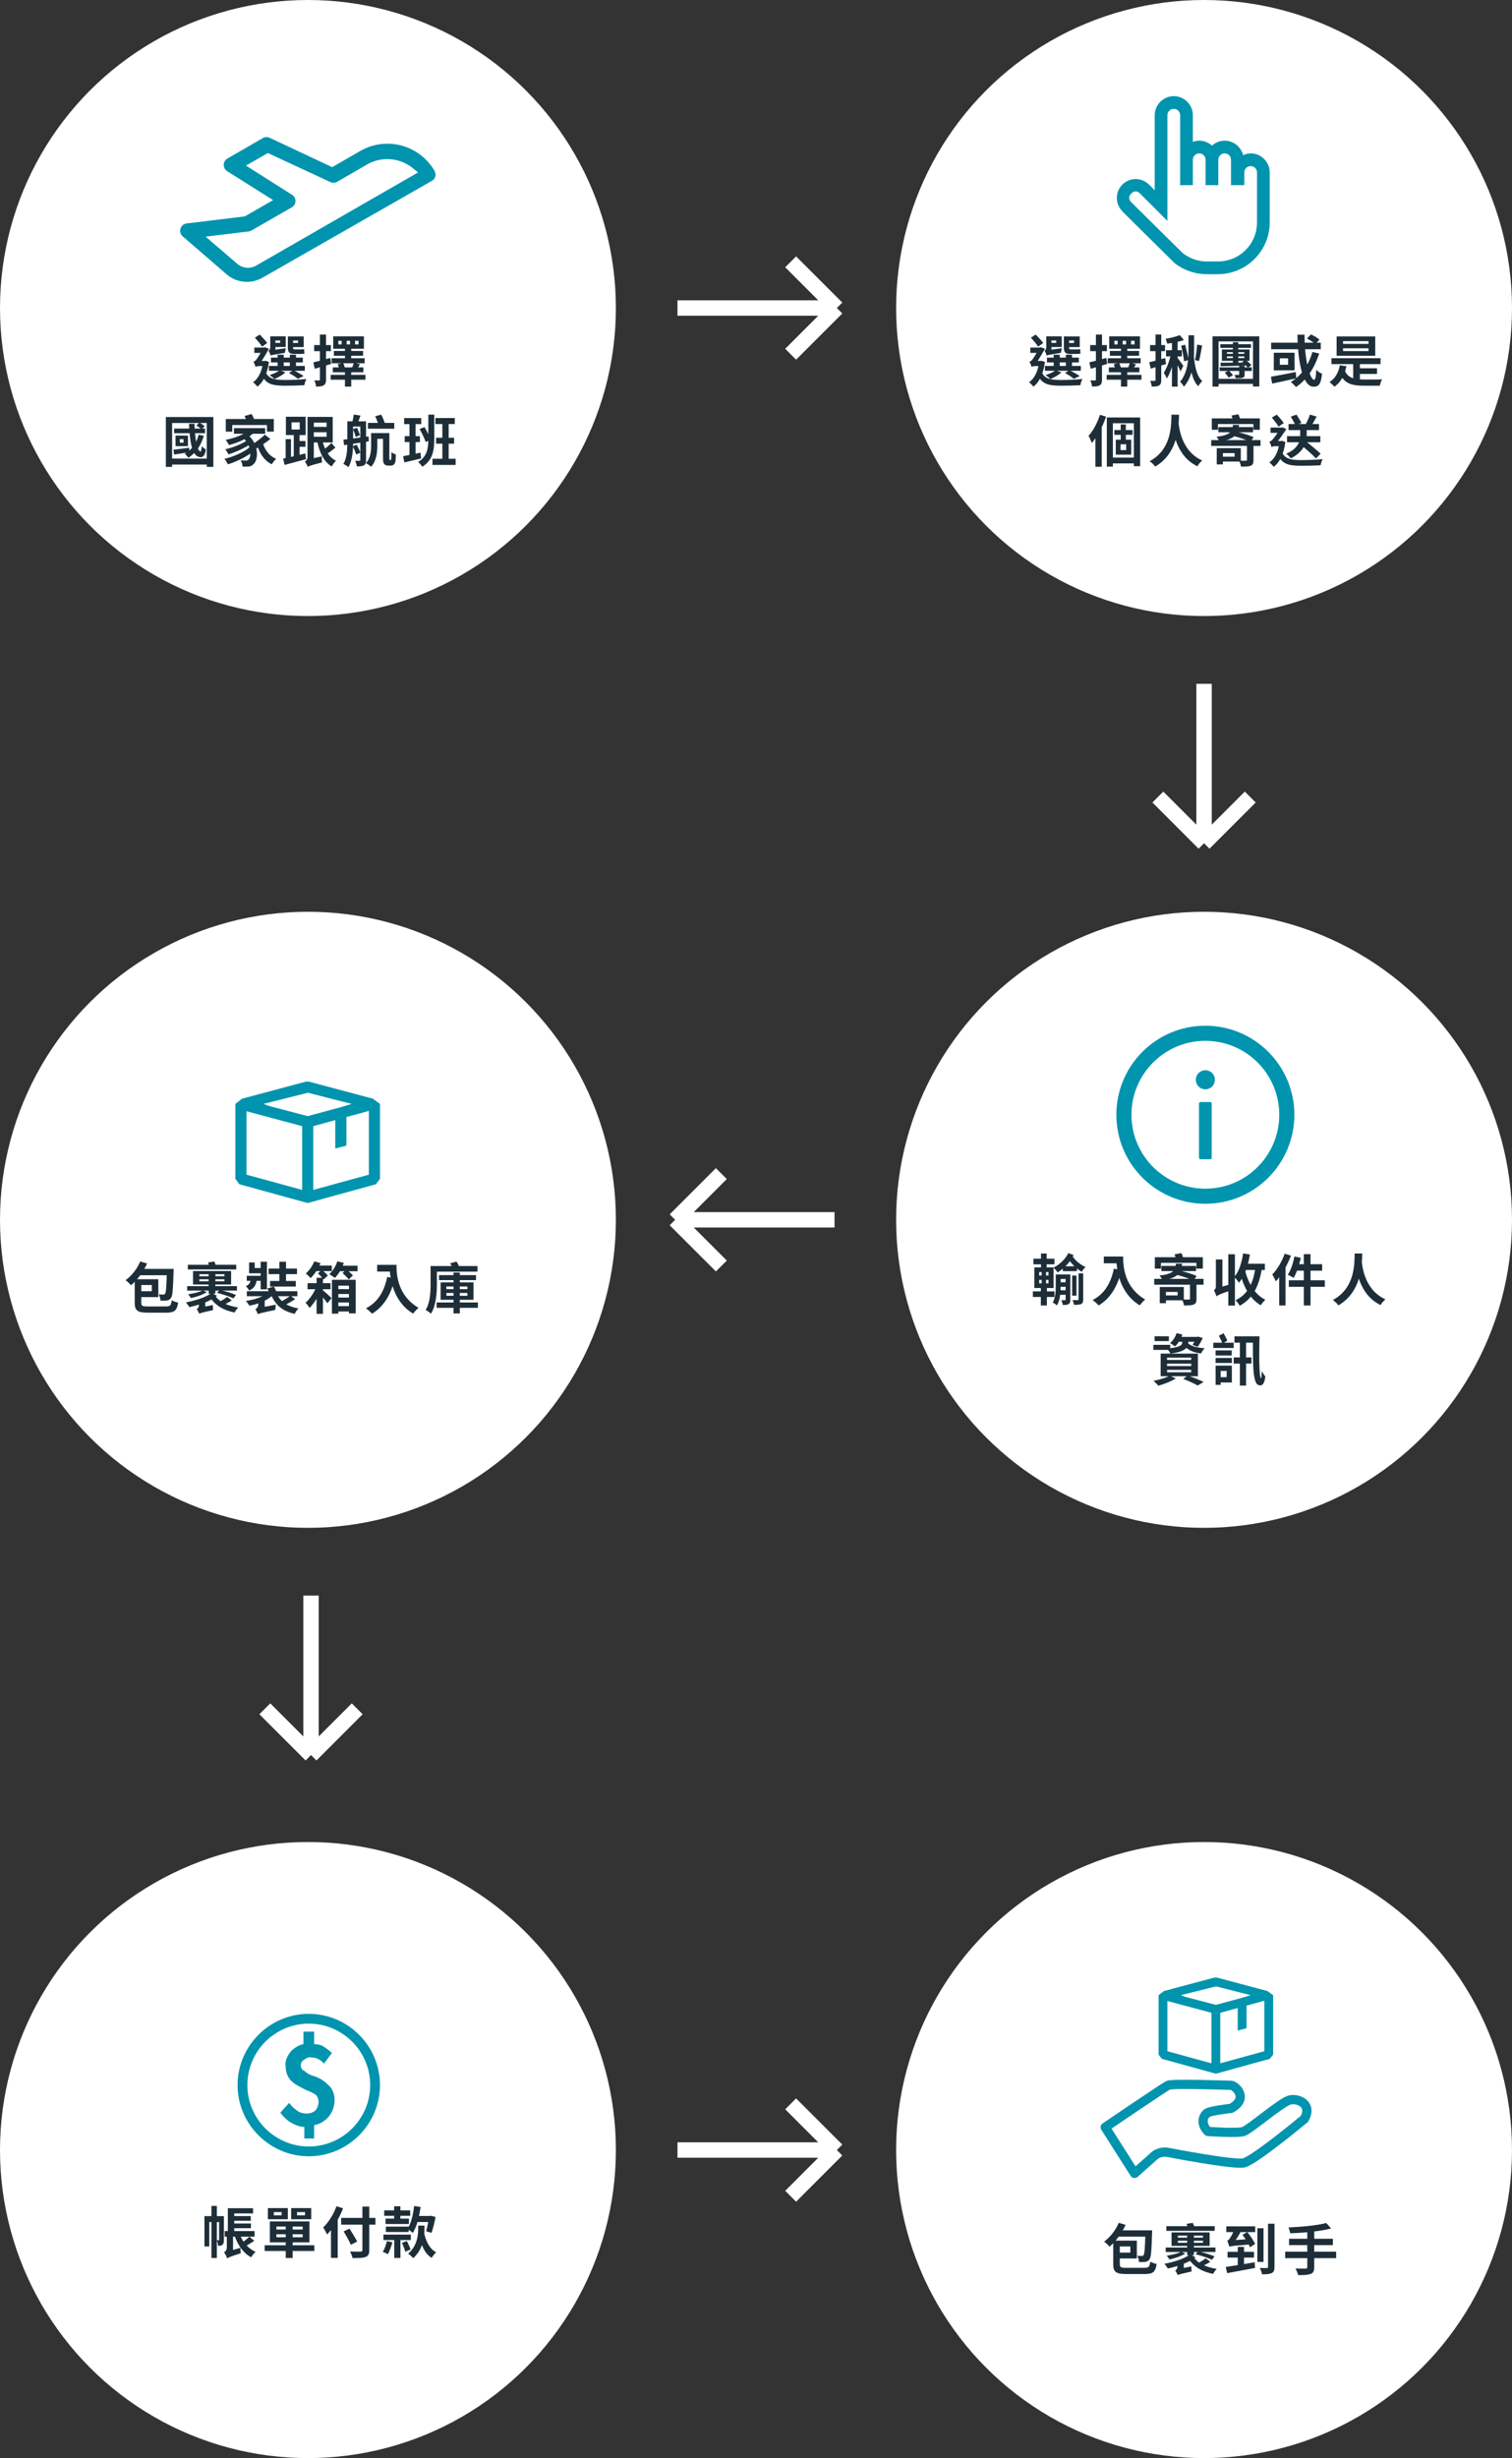 <svg width="491" height="798" viewBox="0 0 491 798" fill="none" xmlns="http://www.w3.org/2000/svg">
<rect x="0" y="0" width="491" height="798" fill="#333333" stroke="none"/>
<path d="M391.002 222L391.002 273.756M391.002 273.756L406 258.754M391.002 273.756L376 258.754" stroke="white" stroke-width="5"/>
<path d="M101.002 518L101.002 569.756M101.002 569.756L116 554.754M101.002 569.756L86 554.754" stroke="white" stroke-width="5"/>
<path d="M220 99.998L271.756 99.998M271.756 99.998L256.754 85M271.756 99.998L256.754 115" stroke="white" stroke-width="5"/>
<circle cx="391" cy="100" r="100" fill="white"/>
<path d="M339.984 116.096V117.662H350.334V116.096H339.984ZM339.318 118.796V120.362H350.982V118.796H339.318ZM342.162 115.16V119.678H344.142V115.16H342.162ZM346.122 115.16V119.678H348.12V115.16H346.122ZM345.834 121.1C346.896 121.64 348.066 122.414 348.696 122.972L350.622 122.09C349.83 121.514 348.426 120.74 347.238 120.164L345.834 121.1ZM342.792 120.218C342.036 120.812 340.758 121.388 339.534 121.766C340.002 122.054 340.758 122.684 341.136 123.044C342.342 122.54 343.782 121.73 344.682 120.884L342.792 120.218ZM340.578 109.202V110.534H342.99V111.326H340.578V112.658H344.79V109.202H340.578ZM346.284 109.22V110.552H348.786V111.344H346.284V112.676H350.622V109.22H346.284ZM345.474 109.22V112.73C345.474 114.296 345.87 114.908 347.508 114.908C347.832 114.908 349.182 114.908 349.542 114.908C350.046 114.908 350.586 114.872 350.892 114.782C350.82 114.386 350.784 113.774 350.748 113.324C350.424 113.414 349.848 113.432 349.488 113.432C349.164 113.432 347.94 113.432 347.616 113.432C347.238 113.432 347.184 113.252 347.184 112.766V109.22H345.474ZM339.876 115.43C340.236 115.25 340.848 115.142 344.52 114.548C344.556 114.188 344.682 113.486 344.826 113.054L340.56 113.648L339.804 114.152L339.876 115.43ZM339.876 115.43C339.876 114.872 341.442 114.026 341.442 114.026V109.202H339.768V112.676C339.768 113.378 339.48 113.684 339.192 113.846C339.444 114.224 339.786 114.998 339.876 115.43ZM334.764 109.616C335.592 110.516 336.636 111.776 337.122 112.532L338.778 111.344C338.238 110.624 337.212 109.49 336.348 108.626L334.764 109.616ZM334.584 112.838V114.566H337.896V112.838H334.584ZM338.202 120.632L336.762 121.208C338.094 124.664 340.326 125.222 344.52 125.222C346.644 125.222 348.948 125.168 350.82 125.06C350.928 124.466 351.216 123.494 351.522 123.044C349.47 123.242 346.5 123.368 344.556 123.368C341.298 123.35 339.174 123.062 338.202 120.632ZM337.446 117.176V117.5C337.05 120.614 335.934 122.882 334.17 124.088C334.584 124.376 335.286 125.096 335.574 125.528C337.464 124.106 338.796 121.424 339.336 117.5L338.31 117.14L337.968 117.176H337.446ZM334.998 119.138C335.142 118.976 335.664 118.85 336.06 118.85H338.04V117.176H335.754L334.998 117.59V119.138ZM334.998 119.138C334.998 118.652 336.42 117.95 336.42 117.95C337.302 116.798 338.634 114.476 339.336 113.234L338.022 112.73L337.5 112.946V113C336.996 113.972 335.628 116.33 335.178 116.816C334.872 117.194 334.602 117.32 334.314 117.41C334.512 117.77 334.89 118.688 334.998 119.138ZM367.296 110.642H368.43V111.812H367.296V110.642ZM364.578 110.642H365.676V111.812H364.578V110.642ZM361.878 110.642H362.94V111.812H361.878V110.642ZM360.204 109.202V113.234H370.176V109.202H360.204ZM360.42 113.936V115.484H369.906V113.936H360.42ZM359.7 116.312V117.932H370.41V116.312H359.7ZM360.078 119.264V120.866H369.996V119.264H360.078ZM359.376 121.694V123.278H370.68V121.694H359.376ZM364.02 112.838V117.014H366.054V112.838H364.02ZM364.02 120.038V125.51H366.054V120.038H364.02ZM361.68 118.202C361.878 118.688 362.076 119.354 362.148 119.786L363.984 119.336C363.894 118.94 363.642 118.31 363.444 117.824L361.68 118.202ZM366.918 117.77C366.756 118.31 366.45 119.084 366.198 119.642L367.8 120.092C368.106 119.606 368.484 118.94 368.898 118.238L366.918 117.77ZM353.742 117.644L354.21 119.714C355.776 119.264 357.72 118.706 359.538 118.148L359.268 116.204C357.252 116.762 355.164 117.32 353.742 117.644ZM354.012 112.028V114.008H359.448V112.028H354.012ZM355.884 108.626V123.206C355.884 123.44 355.794 123.494 355.578 123.494C355.362 123.512 354.732 123.512 354.084 123.476C354.336 124.07 354.588 124.952 354.642 125.492C355.812 125.492 356.586 125.42 357.126 125.078C357.684 124.754 357.864 124.196 357.864 123.206V108.626H355.884ZM378.642 113.684V115.7H383.772V113.684H378.642ZM380.568 110.12V125.51H382.404V110.12H380.568ZM383.106 108.788C381.954 109.292 380.118 109.742 378.48 109.994C378.714 110.426 378.966 111.128 379.038 111.56C380.802 111.344 382.854 110.984 384.456 110.39L383.106 108.788ZM380.28 114.62C379.92 116.78 378.966 119.462 377.922 120.992C378.246 121.496 378.714 122.306 378.894 122.9C380.118 121.1 381.072 117.716 381.54 114.998L380.28 114.62ZM382.332 116.114L381.63 117.086C382.044 117.824 382.998 119.642 383.358 120.596L384.276 118.778C384.006 118.382 382.674 116.51 382.332 116.114ZM388.758 111.866C388.65 113.378 388.344 115.556 388.056 116.888L389.37 117.194C389.712 115.916 390.072 113.864 390.36 112.154L388.758 111.866ZM385.95 108.842V113.63C385.95 116.852 385.68 120.92 383.214 123.962C383.61 124.286 384.204 125.06 384.474 125.528C387.444 122 387.768 117.41 387.768 113.63V108.842H385.95ZM387.624 114.926L386.148 115.052C386.454 119.498 387.066 123.386 389.118 125.384C389.388 124.862 390.018 124.07 390.432 123.71C388.56 122.162 387.93 118.652 387.624 114.926ZM383.556 112.244C383.952 113.882 384.384 116.06 384.528 117.302L385.968 116.852C385.788 115.646 385.302 113.54 384.87 111.92L383.556 112.244ZM373.206 117.608L373.692 119.678C375.15 119.246 376.968 118.706 378.66 118.184L378.372 116.24C376.5 116.762 374.538 117.302 373.206 117.608ZM373.476 112.028V114.008H378.336V112.028H373.476ZM375.24 108.608V123.332C375.24 123.566 375.168 123.638 374.952 123.638C374.754 123.656 374.124 123.656 373.494 123.638C373.746 124.16 373.98 125.006 374.034 125.51C375.15 125.51 375.906 125.438 376.41 125.132C376.932 124.808 377.094 124.286 377.094 123.35V108.608H375.24ZM396.288 111.74V112.928H406.242V111.74H396.288ZM396.054 119.264V120.434H406.494V119.264H396.054ZM397.728 120.956C398.196 121.46 398.718 122.144 398.952 122.594L400.392 121.874C400.14 121.424 399.564 120.758 399.078 120.308L397.728 120.956ZM398.43 115.7H404.064V116.258H398.43V115.7ZM398.43 114.332H404.064V114.854H398.43V114.332ZM396.792 113.45V117.14H405.774V113.45H396.792ZM402.39 118.742V121.496C402.39 121.658 402.318 121.712 402.156 121.712C401.976 121.73 401.364 121.73 400.86 121.712C401.022 122.018 401.22 122.414 401.292 122.81C402.3 122.81 403.02 122.81 403.506 122.648C404.028 122.486 404.172 122.27 404.172 121.568V118.742H402.39ZM396.342 117.734L396.414 118.886C398.736 118.85 401.958 118.76 405.072 118.652L405.126 117.698C401.886 117.734 398.556 117.752 396.342 117.734ZM403.38 117.554C404.028 118.058 404.838 118.85 405.234 119.39L406.368 118.544C405.972 118.058 405.162 117.32 404.46 116.834L403.38 117.554ZM400.356 111.092V118.184L402.12 118.112V111.092H400.356ZM393.75 109.202V125.51H395.712V110.84H406.89V125.474H408.942V109.202H393.75ZM394.704 122.99V124.628H407.718V122.99H394.704ZM421.332 108.662C421.386 116.582 422.844 125.546 426.552 125.546C428.226 125.546 428.964 124.736 429.306 121.334C428.694 121.1 427.92 120.578 427.434 120.056C427.344 122.324 427.146 123.278 426.75 123.278C425.22 123.278 423.528 115.772 423.636 108.662H421.332ZM424.428 109.886C425.382 110.39 426.57 111.164 427.128 111.722L428.478 110.264C427.884 109.706 426.66 108.986 425.706 108.572L424.428 109.886ZM426.192 114.26C424.932 118.562 422.556 122.018 419.172 123.998C419.658 124.376 420.522 125.222 420.864 125.654C424.302 123.332 426.876 119.534 428.37 114.764L426.192 114.26ZM412.782 111.254V113.378H428.892V111.254H412.782ZM412.71 122.306L413.106 124.538C415.302 124.07 418.254 123.44 420.954 122.828L420.774 120.758C417.876 121.37 414.744 121.964 412.71 122.306ZM415.608 116.33H418.29V118.418H415.608V116.33ZM413.646 114.512V120.218H420.396V114.512H413.646ZM432.372 116.294V118.202H448.32V116.294H432.372ZM440.436 119.552V121.406H447.168V119.552H440.436ZM439.428 117.266V123.926H441.606V117.266H439.428ZM436.638 120.146L434.856 120.722C436.332 124.484 438.798 125.222 442.938 125.222H448.086C448.194 124.592 448.518 123.638 448.824 123.17C447.528 123.206 444.054 123.224 443.064 123.206C439.914 123.188 437.628 122.774 436.638 120.146ZM435.072 118.58C434.658 120.992 433.56 122.9 431.724 124.034C432.192 124.358 433.02 125.15 433.344 125.546C435.342 124.124 436.638 121.856 437.232 118.886L435.072 118.58ZM436.134 113.072H444.396V113.972H436.134V113.072ZM436.134 110.75H444.396V111.65H436.134V110.75ZM434.046 109.22V115.502H446.592V109.22H434.046ZM359.43 135.526V151.492H361.392V137.398H368.196V151.348H370.248V135.526H359.43ZM361.86 139.612V141.178H367.782V139.612H361.86ZM360.438 148.558V150.448H369.186V148.558H360.438ZM363.93 137.776V143.554H365.604V137.776H363.93ZM363.876 144.238H365.712V146.11H363.876V144.238ZM362.328 142.744V147.604H367.35V142.744H362.328ZM357.198 134.662C356.388 137.236 355.002 139.828 353.49 141.484C353.832 142.042 354.372 143.302 354.534 143.824C356.406 141.7 358.134 138.37 359.178 135.256L357.198 134.662ZM355.722 139.594V151.528H357.774V137.578L357.756 137.56L355.722 139.594ZM380.406 134.626C380.316 137.704 380.658 145.786 373.332 149.728C374.034 150.214 374.736 150.898 375.132 151.474C382.656 147.046 382.764 138.352 382.872 134.626H380.406ZM382.674 136.822L380.586 137.056C380.856 138.856 381.45 147.856 388.83 151.366C389.154 150.754 389.766 150.016 390.414 149.512C383.394 146.38 382.818 138.28 382.674 136.822ZM393.516 135.832V139.54H395.514V137.668H407.016V139.54H409.104V135.832H393.516ZM395.64 138.658V140.332H406.908V138.658H395.64ZM400.374 137.938C400.122 140.206 399.438 141.268 395.046 141.79C395.388 142.168 395.82 142.87 395.964 143.338C401.022 142.6 402.048 140.998 402.39 137.938H400.374ZM400.086 141.43C402.084 141.88 404.712 142.762 406.008 143.464L407.106 141.952C405.702 141.268 403.056 140.476 401.13 140.098L400.086 141.43ZM393.318 142.87V144.76H409.338V142.87H393.318ZM404.928 144.184V149.278C404.928 149.512 404.838 149.566 404.55 149.584C404.262 149.584 403.236 149.584 402.372 149.548C402.624 150.106 402.912 150.916 403.002 151.492C404.37 151.492 405.396 151.492 406.116 151.204C406.854 150.898 407.052 150.376 407.052 149.332V144.184H404.928ZM395.118 145.498V150.754H397.116V145.498H395.118ZM396.504 145.498V147.1H400.914V148.252H396.504V149.836H402.93V145.498H396.504ZM399.924 134.896C400.158 135.49 400.392 136.282 400.446 136.804L402.75 136.336C402.66 135.832 402.426 135.04 402.138 134.5L399.924 134.896ZM417.948 141.592V143.572H428.766V141.592H417.948ZM418.434 137.668V139.63H428.316V137.668H418.434ZM422.214 138.712V141.106C422.214 142.852 421.926 145.48 417.678 147.298C418.182 147.676 418.866 148.36 419.154 148.81C423.6 146.596 424.338 143.41 424.338 141.124V138.712H422.214ZM425.382 134.59C425.022 135.688 424.338 137.2 423.762 138.172L425.49 138.766C426.102 137.884 426.876 136.516 427.56 135.238L425.382 134.59ZM419.172 135.274C419.694 136.156 420.378 137.362 420.702 138.082L422.628 137.272C422.268 136.57 421.53 135.418 421.008 134.59L419.172 135.274ZM422.16 144.13C423.852 145.57 426.228 147.604 427.344 148.828L428.856 147.298C427.65 146.128 425.202 144.184 423.564 142.834L422.16 144.13ZM413.016 135.562C413.772 136.462 414.744 137.722 415.194 138.496L416.886 137.344C416.4 136.606 415.446 135.472 414.636 134.608L413.016 135.562ZM412.584 138.802V140.53H416.382V138.802H412.584ZM416.238 146.632L414.798 147.208C416.13 150.664 418.362 151.204 422.538 151.204C424.644 151.204 426.948 151.168 428.838 151.042C428.946 150.466 429.216 149.494 429.522 149.062C427.47 149.26 424.5 149.368 422.574 149.368C419.316 149.35 417.192 149.062 416.238 146.632ZM415.518 143.176V143.5C415.122 146.65 413.988 148.918 412.206 150.124C412.62 150.412 413.322 151.15 413.61 151.564C415.518 150.142 416.886 147.442 417.408 143.5L416.508 143.14L416.166 143.176H415.518ZM412.926 145.138C413.07 144.976 413.592 144.85 414.024 144.85H416.346V143.176H413.7L412.926 143.59V145.138ZM412.926 145.138C412.926 144.652 414.366 143.95 414.366 143.95C415.374 142.78 416.922 140.548 417.75 139.306L416.436 138.712L415.896 138.946V139C415.284 139.99 413.682 142.294 413.16 142.798C412.818 143.176 412.53 143.302 412.224 143.374C412.422 143.77 412.8 144.688 412.926 145.138Z" fill="#1E2E38"/>
<path d="M381.171 31.214C377.775 31.214 374.977 34.011 374.977 37.407V61.794L373.623 60.374L373.107 59.922C371.959 58.778 370.404 58.137 368.784 58.137C367.164 58.137 365.61 58.778 364.461 59.922C363.318 61.07 362.676 62.624 362.676 64.244C362.676 65.865 363.318 67.419 364.461 68.567V68.631L381.365 85.341L381.493 85.405L381.557 85.535C384.527 87.787 388.151 89.009 391.879 89.017H395.429C397.65 89.022 399.85 88.588 401.903 87.74C403.956 86.892 405.821 85.647 407.392 84.077C408.962 82.506 410.207 80.641 411.054 78.588C411.902 76.535 412.336 74.335 412.331 72.114V55.987C412.331 52.591 409.531 49.794 406.138 49.794C405.258 49.794 404.445 50.035 403.685 50.374C403.008 47.69 400.566 45.665 397.686 45.665C396.104 45.665 394.653 46.284 393.557 47.277C392.428 46.246 390.957 45.671 389.428 45.665C388.723 45.673 388.024 45.805 387.364 46.053V37.407C387.364 34.011 384.567 31.214 381.171 31.214ZM381.171 35.343C382.316 35.343 383.235 36.261 383.235 37.407V60.116H387.364V51.858C387.364 50.712 388.282 49.794 389.428 49.794C390.574 49.794 391.493 50.712 391.493 51.858V60.116H395.621V51.858C395.621 50.712 396.54 49.794 397.686 49.794C398.832 49.794 399.75 50.712 399.75 51.858V60.116H404.073V55.987C404.073 54.841 404.992 53.922 406.138 53.922C407.281 53.922 408.202 54.841 408.202 55.987V72.116C408.202 79.267 402.581 84.888 395.427 84.888H391.881C388.856 84.888 386.243 83.809 384.073 82.178L367.364 65.663C366.445 64.744 366.445 63.743 367.364 62.824C368.285 61.905 369.284 61.905 370.202 62.824L379.106 71.728V37.407C379.106 36.261 380.025 35.343 381.171 35.343Z" fill="#0094AE"/>
<circle cx="100" cy="100" r="100" fill="white"/>
<path d="M87.984 116.096V117.662H98.334V116.096H87.984ZM87.318 118.796V120.362H98.982V118.796H87.318ZM90.162 115.16V119.678H92.142V115.16H90.162ZM94.122 115.16V119.678H96.12V115.16H94.122ZM93.834 121.1C94.896 121.64 96.066 122.414 96.696 122.972L98.622 122.09C97.83 121.514 96.426 120.74 95.238 120.164L93.834 121.1ZM90.792 120.218C90.036 120.812 88.758 121.388 87.534 121.766C88.002 122.054 88.758 122.684 89.136 123.044C90.342 122.54 91.782 121.73 92.682 120.884L90.792 120.218ZM88.578 109.202V110.534H90.99V111.326H88.578V112.658H92.79V109.202H88.578ZM94.284 109.22V110.552H96.786V111.344H94.284V112.676H98.622V109.22H94.284ZM93.474 109.22V112.73C93.474 114.296 93.87 114.908 95.508 114.908C95.832 114.908 97.182 114.908 97.542 114.908C98.046 114.908 98.586 114.872 98.892 114.782C98.82 114.386 98.784 113.774 98.748 113.324C98.424 113.414 97.848 113.432 97.488 113.432C97.164 113.432 95.94 113.432 95.616 113.432C95.238 113.432 95.184 113.252 95.184 112.766V109.22H93.474ZM87.876 115.43C88.236 115.25 88.848 115.142 92.52 114.548C92.556 114.188 92.682 113.486 92.826 113.054L88.56 113.648L87.804 114.152L87.876 115.43ZM87.876 115.43C87.876 114.872 89.442 114.026 89.442 114.026V109.202H87.768V112.676C87.768 113.378 87.48 113.684 87.192 113.846C87.444 114.224 87.786 114.998 87.876 115.43ZM82.764 109.616C83.592 110.516 84.636 111.776 85.122 112.532L86.778 111.344C86.238 110.624 85.212 109.49 84.348 108.626L82.764 109.616ZM82.584 112.838V114.566H85.896V112.838H82.584ZM86.202 120.632L84.762 121.208C86.094 124.664 88.326 125.222 92.52 125.222C94.644 125.222 96.948 125.168 98.82 125.06C98.928 124.466 99.216 123.494 99.522 123.044C97.47 123.242 94.5 123.368 92.556 123.368C89.298 123.35 87.174 123.062 86.202 120.632ZM85.446 117.176V117.5C85.05 120.614 83.934 122.882 82.17 124.088C82.584 124.376 83.286 125.096 83.574 125.528C85.464 124.106 86.796 121.424 87.336 117.5L86.31 117.14L85.968 117.176H85.446ZM82.998 119.138C83.142 118.976 83.664 118.85 84.06 118.85H86.04V117.176H83.754L82.998 117.59V119.138ZM82.998 119.138C82.998 118.652 84.42 117.95 84.42 117.95C85.302 116.798 86.634 114.476 87.336 113.234L86.022 112.73L85.5 112.946V113C84.996 113.972 83.628 116.33 83.178 116.816C82.872 117.194 82.602 117.32 82.314 117.41C82.512 117.77 82.89 118.688 82.998 119.138ZM115.296 110.642H116.43V111.812H115.296V110.642ZM112.578 110.642H113.676V111.812H112.578V110.642ZM109.878 110.642H110.94V111.812H109.878V110.642ZM108.204 109.202V113.234H118.176V109.202H108.204ZM108.42 113.936V115.484H117.906V113.936H108.42ZM107.7 116.312V117.932H118.41V116.312H107.7ZM108.078 119.264V120.866H117.996V119.264H108.078ZM107.376 121.694V123.278H118.68V121.694H107.376ZM112.02 112.838V117.014H114.054V112.838H112.02ZM112.02 120.038V125.51H114.054V120.038H112.02ZM109.68 118.202C109.878 118.688 110.076 119.354 110.148 119.786L111.984 119.336C111.894 118.94 111.642 118.31 111.444 117.824L109.68 118.202ZM114.918 117.77C114.756 118.31 114.45 119.084 114.198 119.642L115.8 120.092C116.106 119.606 116.484 118.94 116.898 118.238L114.918 117.77ZM101.742 117.644L102.21 119.714C103.776 119.264 105.72 118.706 107.538 118.148L107.268 116.204C105.252 116.762 103.164 117.32 101.742 117.644ZM102.012 112.028V114.008H107.448V112.028H102.012ZM103.884 108.626V123.206C103.884 123.44 103.794 123.494 103.578 123.494C103.362 123.512 102.732 123.512 102.084 123.476C102.336 124.07 102.588 124.952 102.642 125.492C103.812 125.492 104.586 125.42 105.126 125.078C105.684 124.754 105.864 124.196 105.864 123.206V108.626H103.884ZM56.538 139.126V140.638H66.582V139.126H56.538ZM63.774 138.154C64.368 138.496 65.088 139 65.448 139.396L66.438 138.37C66.078 137.974 65.34 137.506 64.728 137.218L63.774 138.154ZM64.512 141.142C63.81 143.896 62.262 146.038 60.012 147.316C60.372 147.604 60.966 148.288 61.182 148.612C63.54 147.1 65.286 144.652 66.186 141.466L64.512 141.142ZM56.34 146.002L56.538 147.568C57.978 147.352 59.742 147.082 61.488 146.812L61.434 145.372C59.544 145.624 57.654 145.858 56.34 146.002ZM58.392 142.564H59.598V143.716H58.392V142.564ZM57.006 141.412V144.85H61.038V141.412H57.006ZM61.362 137.578C61.632 142.762 62.172 147.55 64.422 148.27C65.61 148.81 66.582 148.126 66.852 145.894C66.492 145.714 65.844 145.21 65.52 144.868C65.43 145.93 65.286 146.632 65.088 146.578C63.9 146.29 63.288 142.06 63.162 137.578H61.362ZM53.856 135.382V151.564H55.89V137.326H67.14V151.564H69.282V135.382H53.856ZM55.134 148.882V150.808H68.31V148.882H55.134ZM73.32 136.03V140.134H75.426V137.992H86.694V140.134H88.908V136.03H73.32ZM75.966 138.982V140.818H86.118V138.982H75.966ZM78.864 142.114C81.744 144.508 81.618 148.288 80.772 149.098C80.52 149.458 80.232 149.53 79.8 149.53C79.386 149.53 78.81 149.512 78.162 149.44C78.54 150.034 78.72 150.88 78.756 151.474C79.278 151.492 79.818 151.51 80.214 151.492C81.15 151.492 81.726 151.294 82.356 150.664C83.976 149.296 84.084 144.112 80.52 141.214L78.864 142.114ZM80.79 139.612C79.224 141.124 76.146 142.222 73.284 142.798C73.626 143.212 74.184 144.076 74.382 144.49C77.388 143.68 80.664 142.294 82.572 140.35L80.79 139.612ZM80.052 143.068C78.54 144.166 75.444 145.354 73.14 145.858C73.518 146.308 73.968 147.028 74.202 147.514C76.542 146.776 79.674 145.372 81.42 144.094L80.052 143.068ZM81.114 145.138C79.368 146.704 75.804 148.306 72.888 148.954C73.302 149.44 73.752 150.214 74.004 150.754C76.938 149.836 80.592 148.036 82.608 146.254L81.114 145.138ZM85.434 144.112L83.526 144.544C84.39 147.37 85.884 149.584 88.278 150.736C88.566 150.178 89.214 149.368 89.682 148.972C87.576 148.108 86.136 146.272 85.434 144.112ZM86.01 141.106C84.768 142.33 82.716 143.842 81.168 144.742L82.572 145.984C84.138 145.156 86.172 143.788 87.792 142.528L86.01 141.106ZM79.422 135.058C79.782 135.76 80.124 136.714 80.25 137.326L82.662 136.588C82.518 135.976 82.086 135.076 81.708 134.41L79.422 135.058ZM94.674 137.11H97.32V139.45H94.674V137.11ZM92.838 135.292V141.25H99.264V135.292H92.838ZM95.394 140.548V148.594H97.284V140.548H95.394ZM92.766 142.564V149.116H94.494V142.564H92.766ZM91.938 148.9L92.424 150.934C94.386 150.412 96.96 149.728 99.372 149.062L99.138 147.208C96.528 147.874 93.756 148.522 91.938 148.9ZM96.132 143.176V145.048H99.192V143.176H96.132ZM101.082 135.346V137.2H106.068V141.79H101.082V143.644H108.048V135.346H101.082ZM101.046 138.586V140.332H106.86V138.586H101.046ZM104.574 142.528L102.918 142.852C103.692 146.74 105.042 149.854 107.724 151.438C108.03 150.844 108.66 149.998 109.11 149.584C106.626 148.36 105.24 145.714 104.574 142.528ZM107.616 143.806C106.914 144.58 105.69 145.606 104.844 146.164L105.924 147.496C106.806 146.974 107.976 146.11 108.93 145.336L107.616 143.806ZM99.93 151.564C100.362 151.276 101.046 151.024 104.574 150.124C104.502 149.656 104.466 148.774 104.484 148.162L100.614 149.008L99.75 149.692L99.93 151.564ZM99.93 151.564C99.93 150.808 101.91 149.656 101.91 149.656V135.346H99.858V148.324C99.858 149.134 99.39 149.638 99.012 149.872C99.318 150.25 99.786 151.078 99.93 151.564ZM119.484 137.29V139.18H128.034V137.29H119.484ZM121.59 140.602V142.474H125.55V140.602H121.59ZM120.51 140.602V144.652C120.51 146.47 120.366 148.738 118.8 150.34C119.268 150.556 120.132 151.186 120.492 151.528C122.238 149.746 122.526 146.866 122.526 144.706V140.602H120.51ZM124.38 140.602V148.612C124.38 149.944 124.506 150.358 124.794 150.682C125.1 151.006 125.55 151.15 125.982 151.15C126.216 151.15 126.558 151.15 126.828 151.15C127.188 151.15 127.584 151.078 127.818 150.862C128.088 150.682 128.268 150.358 128.376 149.944C128.466 149.512 128.538 148.432 128.556 147.55C128.088 147.406 127.476 147.1 127.116 146.776C127.116 147.676 127.098 148.396 127.08 148.72C127.062 149.044 127.026 149.188 126.972 149.242C126.936 149.314 126.864 149.332 126.792 149.332C126.738 149.332 126.666 149.332 126.612 149.332C126.54 149.332 126.486 149.314 126.45 149.242C126.432 149.17 126.432 148.954 126.432 148.558V140.602H124.38ZM121.842 135.13C122.346 136.156 122.85 137.524 123.012 138.37L125.064 137.794C124.884 136.912 124.326 135.598 123.786 134.608L121.842 135.13ZM113.634 136.786V138.46H117.432V136.786H113.634ZM117 136.786V149.314C117 149.53 116.928 149.602 116.73 149.602C116.514 149.602 115.92 149.62 115.326 149.584C115.578 150.07 115.83 150.898 115.884 151.42C116.946 151.42 117.648 151.366 118.188 151.06C118.728 150.736 118.872 150.214 118.872 149.35V136.786H117ZM112.788 136.786V143.554C112.788 145.804 112.698 148.666 111.492 150.61C111.942 150.808 112.788 151.348 113.13 151.672C114.462 149.53 114.66 146.074 114.66 143.554V136.786H112.788ZM114.624 139.36C114.966 140.134 115.362 141.178 115.524 141.862L116.874 141.286C116.694 140.638 116.298 139.63 115.92 138.856L114.624 139.36ZM114.894 134.572C114.786 135.4 114.552 136.534 114.336 137.326L116.028 137.704C116.316 137.002 116.694 135.958 117.054 134.914L114.894 134.572ZM114.57 144.904C114.984 145.732 115.47 146.848 115.668 147.568L117.018 146.956C116.784 146.272 116.28 145.192 115.848 144.364L114.57 144.904ZM111.51 142.744L111.744 144.526C113.958 144.184 116.964 143.716 119.79 143.266L119.664 141.664C116.676 142.078 113.562 142.528 111.51 142.744ZM141.396 135.706V137.668H147.678V135.706H141.396ZM140.442 148.936V150.934H147.966V148.936H140.442ZM141.612 142.114V144.04H147.462V142.114H141.612ZM143.646 136.498V149.944H145.698V136.498H143.646ZM139.092 134.608V142.438C139.092 145.498 138.732 148.216 135.78 149.98C136.212 150.322 136.86 151.06 137.112 151.528C140.568 149.422 141.018 146.146 141.018 142.438V134.608H139.092ZM131.244 135.724V137.686H136.788V135.724H131.244ZM131.424 141.592V143.518H136.356V141.592H131.424ZM130.92 148.108L131.298 150.124C132.882 149.746 134.88 149.296 136.752 148.828L136.554 146.938C134.502 147.388 132.378 147.856 130.92 148.108ZM132.972 136.516V148.486L134.952 148.162V136.516H132.972ZM136.266 139.27C137.004 140.602 137.868 142.366 138.246 143.5L139.902 142.744C139.488 141.646 138.624 139.972 137.85 138.658L136.266 139.27Z" fill="#1E2E38"/>
<path d="M141.77 55.124C142.169 55.856 142.282 56.71 142.089 57.521C141.97 57.925 141.771 58.3 141.505 58.625C141.235 58.955 140.901 59.225 140.523 59.422L140.509 59.429L140.496 59.436L85.565 90.831C85.564 90.831 85.564 90.832 85.564 90.832C83.523 91.987 81.165 92.456 78.838 92.167C76.511 91.879 74.338 90.849 72.641 89.229L72.628 89.216L72.614 89.204L58.841 77.299L58.84 77.299C58.38 76.902 58.044 76.38 57.875 75.796C57.705 75.212 57.709 74.591 57.885 74.009C58.061 73.427 58.403 72.909 58.868 72.517C59.333 72.126 59.901 71.878 60.504 71.803C60.505 71.803 60.505 71.803 60.505 71.803L79.1 69.547L79.251 69.528L79.383 69.452L86.153 65.562L87.233 64.941L86.179 64.277L73.345 56.188C73.344 56.187 73.344 56.187 73.343 56.186C72.888 55.894 72.516 55.49 72.263 55.012C72.01 54.533 71.885 53.997 71.9 53.456L71.9 53.454C71.915 52.917 72.066 52.392 72.341 51.93C72.616 51.468 73.005 51.085 73.471 50.816L85.127 44.095C85.569 43.868 86.059 43.75 86.557 43.75C87.06 43.75 87.555 43.871 88.002 44.102L88.014 44.109L88.028 44.115L107.48 53.258L107.834 53.424L108.174 53.228L116.538 48.404L116.541 48.403C118.638 47.183 120.956 46.389 123.361 46.067C125.766 45.745 128.211 45.901 130.555 46.527C132.9 47.152 135.098 48.234 137.023 49.711C138.946 51.185 140.559 53.025 141.77 55.124ZM82.756 85.605L82.762 85.601L82.768 85.598L133.5 56.419L134.445 55.875L133.599 55.187C131.668 53.616 129.309 52.661 126.828 52.447C124.347 52.233 121.86 52.769 119.687 53.986L119.687 53.986L119.679 53.991L109.735 59.74C109.292 59.967 108.802 60.085 108.305 60.085C107.802 60.085 107.307 59.964 106.86 59.733L106.846 59.725L106.831 59.718L87.378 50.692L87.027 50.529L86.69 50.722L82.41 53.173L81.331 53.791L82.382 54.457L95.221 62.588L95.224 62.591C95.681 62.877 96.057 63.275 96.316 63.748C96.574 64.221 96.707 64.751 96.7 65.29C96.692 65.832 96.542 66.363 96.267 66.83C95.992 67.298 95.6 67.686 95.131 67.958C95.13 67.958 95.13 67.958 95.13 67.958L82.059 75.466L82.059 75.466L82.053 75.47C81.687 75.685 81.282 75.823 80.862 75.878C80.861 75.878 80.86 75.878 80.859 75.878L70.244 77.161L68.552 77.366L69.845 78.475L77.212 84.795C77.917 85.511 78.836 85.979 79.83 86.128C80.836 86.279 81.864 86.095 82.756 85.605Z" fill="#0094AE" stroke="white" stroke-width="1.5"/>
<path d="M271 396.002L219.244 396.002M219.244 396.002L234.246 411M219.244 396.002L234.246 381" stroke="white" stroke-width="5"/>
<circle cx="391" cy="396" r="100" fill="white"/>
<path d="M345.124 411.096V412.68H349.714V411.096H345.124ZM343.666 416.28V417.756H346.474V416.28H343.666ZM343.648 418.872V420.348H346.474V418.872H343.648ZM348.166 414.102V420.636H349.57V414.102H348.166ZM346.042 413.742V421.896C346.042 422.058 345.988 422.112 345.826 422.112C345.664 422.112 345.16 422.13 344.638 422.094C344.854 422.526 345.088 423.21 345.142 423.66C345.97 423.66 346.564 423.624 347.014 423.372C347.464 423.084 347.572 422.616 347.572 421.914V413.742H346.042ZM350.236 413.4V421.806C350.236 422.004 350.182 422.058 349.966 422.076C349.732 422.094 349.048 422.094 348.292 422.076C348.49 422.508 348.706 423.174 348.76 423.606C349.84 423.606 350.596 423.588 351.1 423.336C351.622 423.066 351.748 422.616 351.748 421.824V413.4H350.236ZM346.924 406.812C345.934 408.828 344.044 410.556 342.082 411.546C342.586 411.96 343.144 412.59 343.432 413.094C345.556 411.798 347.482 409.836 348.634 407.442L346.924 406.812ZM348.112 407.604L346.564 408.162C347.878 410.304 349.354 411.708 351.28 412.896C351.532 412.374 352.054 411.762 352.504 411.366C350.758 410.484 349.282 409.368 348.112 407.604ZM343.72 413.742V415.218H346.528V413.742H343.72ZM342.838 413.742V417.594C342.838 419.214 342.766 421.32 341.866 422.85C342.244 423.03 342.946 423.516 343.234 423.786C344.26 422.094 344.422 419.502 344.422 417.612V413.742H342.838ZM335.584 408.63V410.448H342.424V408.63H335.584ZM335.404 419.232V421.05H342.424V419.232H335.404ZM338.05 406.938V412.212H339.886V406.938H338.05ZM338.266 412.194V417.198H337.996V423.804H339.958V417.198H339.688V412.194H338.266ZM337.456 415.506H340.48V416.64H337.456V415.506ZM337.456 412.968H340.48V414.084H337.456V412.968ZM335.89 411.456V418.152H342.118V411.456H335.89ZM358.45 407.928V410.124H363.544V407.928H358.45ZM362.482 407.928C362.482 411.6 363.274 419.646 370.132 423.768C370.51 423.228 371.374 422.274 371.878 421.878C365.2 417.972 364.714 411.348 364.714 407.928H362.482ZM361.708 411.87C360.736 416.64 358.576 420.132 354.814 422.04C355.372 422.436 356.38 423.336 356.776 423.804C360.538 421.536 362.932 417.666 364.192 412.32L361.708 411.87ZM375.016 408.144V411.852H377.014V409.98H388.516V411.852H390.604V408.144H375.016ZM377.14 410.97V412.644H388.408V410.97H377.14ZM381.874 410.25C381.622 412.518 380.938 413.58 376.546 414.102C376.888 414.48 377.32 415.182 377.464 415.65C382.522 414.912 383.548 413.31 383.89 410.25H381.874ZM381.586 413.742C383.584 414.192 386.212 415.074 387.508 415.776L388.606 414.264C387.202 413.58 384.556 412.788 382.63 412.41L381.586 413.742ZM374.818 415.182V417.072H390.838V415.182H374.818ZM386.428 416.496V421.59C386.428 421.824 386.338 421.878 386.05 421.896C385.762 421.896 384.736 421.896 383.872 421.86C384.124 422.418 384.412 423.228 384.502 423.804C385.87 423.804 386.896 423.804 387.616 423.516C388.354 423.21 388.552 422.688 388.552 421.644V416.496H386.428ZM376.618 417.81V423.066H378.616V417.81H376.618ZM378.004 417.81V419.412H382.414V420.564H378.004V422.148H384.43V417.81H378.004ZM381.424 407.208C381.658 407.802 381.892 408.594 381.946 409.116L384.25 408.648C384.16 408.144 383.926 407.352 383.638 406.812L381.424 407.208ZM403.354 410.268V412.302H410.752V410.268H403.354ZM403.678 406.902C403.228 409.944 402.346 412.806 400.816 414.552C401.284 414.984 402.04 415.974 402.328 416.442C404.146 414.282 405.298 410.88 405.892 407.262L403.678 406.902ZM407.692 411.384C406.972 416.676 405.19 420.222 401.212 422.112C401.662 422.544 402.346 423.444 402.598 423.894C406.846 421.554 408.862 417.594 409.798 411.654L407.692 411.384ZM404.218 412.05L402.472 412.428C403.678 417.486 405.73 421.626 409.42 423.75C409.744 423.192 410.428 422.382 410.896 421.968C407.386 420.222 405.262 416.406 404.218 412.05ZM398.872 407.19V423.84H401.014V407.19H398.872ZM395.002 420.852C395.488 420.474 396.208 420.078 400.456 418.656C400.276 418.206 400.006 417.396 399.88 416.82L395.578 418.098L394.75 418.836L395.002 420.852ZM395.002 420.852C395.002 420.114 396.964 419.178 396.964 419.178V408.864H394.84V417.594C394.84 418.314 394.516 418.692 394.192 418.89C394.498 419.34 394.876 420.312 395.002 420.852ZM423.394 407.154V423.804H425.572V407.154H423.394ZM420.334 407.91C419.92 410.124 419.164 412.41 418.192 413.832C418.714 414.066 419.65 414.552 420.082 414.876C421.036 413.292 421.9 410.772 422.404 408.342L420.334 407.91ZM421.018 410.412L420.496 412.518H429.352V410.412H421.018ZM418.516 415.632V417.756H430.216V415.632H418.516ZM417.184 406.992C416.284 409.566 414.754 412.122 413.152 413.76C413.512 414.282 414.106 415.47 414.304 415.992C416.23 413.922 418.066 410.682 419.218 407.622L417.184 406.992ZM415.402 411.96V423.804H417.454V409.926V409.908L415.402 411.96ZM439.906 406.938C439.816 410.016 440.158 418.098 432.832 422.04C433.534 422.526 434.236 423.21 434.632 423.786C442.156 419.358 442.264 410.664 442.372 406.938H439.906ZM442.174 409.134L440.086 409.368C440.356 411.168 440.95 420.168 448.33 423.678C448.654 423.066 449.266 422.328 449.914 421.824C442.894 418.692 442.318 410.592 442.174 409.134ZM378.994 442.712H386.824V443.486H378.994V442.712ZM378.994 444.71H386.824V445.502H378.994V444.71ZM378.994 440.732H386.824V441.488H378.994V440.732ZM376.906 439.436V446.78H389.002V439.436H376.906ZM384.25 447.662C386.032 448.328 387.886 449.21 388.93 449.804L390.856 448.652C389.632 448.04 387.526 447.176 385.672 446.528L384.25 447.662ZM379.84 446.6C378.616 447.302 376.474 447.932 374.566 448.274C375.052 448.652 375.79 449.444 376.168 449.858C378.004 449.354 380.344 448.454 381.82 447.5L379.84 446.6ZM381.928 434.018V435.584H389.218V434.018H381.928ZM382.072 432.812C381.676 434.036 380.92 435.242 379.966 436.034C380.416 436.286 381.208 436.808 381.568 437.114C382.54 436.214 383.458 434.738 383.962 433.244L382.072 432.812ZM383.908 435.224V435.854C383.908 436.574 383.368 437.456 378.94 437.798C379.318 438.194 379.858 438.932 380.056 439.418C385.15 438.842 385.87 437.258 385.87 435.944V435.224H383.908ZM385.69 435.944L384.178 436.25C385.258 438.068 387.22 439.058 390.028 439.4C390.262 438.86 390.784 438.086 391.198 437.672C388.606 437.546 386.626 437.024 385.69 435.944ZM374.944 433.802V435.386H379.57V433.802H374.944ZM374.548 436.592V438.23H380.002V436.592H374.548ZM388.462 434.018V434.27C388.174 435.044 387.67 435.998 387.256 436.61L388.912 437.24C389.488 436.52 390.118 435.386 390.568 434.378L389.092 433.928L388.786 434.018H388.462ZM394.732 438.41V440.048H399.988V438.41H394.732ZM394.732 440.858V442.478H400.024V440.858H394.732ZM394.012 435.908V437.618H400.618V435.908H394.012ZM395.614 443.342V445.07H398.332V447.086H395.614V448.814H400.024V443.342H395.614ZM394.75 443.342V449.588H396.406V443.342H394.75ZM395.812 433.64C396.226 434.414 396.748 435.512 396.964 436.196L398.566 435.242C398.296 434.576 397.792 433.586 397.342 432.83L395.812 433.64ZM400.618 440.678V442.676H406.396V440.678H400.618ZM406.864 433.838C406.864 441.308 406.666 448.832 408.574 449.606C409.69 450.092 410.608 449.534 410.896 446.888C410.59 446.546 410.068 445.7 409.762 445.142C409.708 446.294 409.618 447.482 409.51 447.446C408.862 447.23 408.844 439.778 409.006 433.838H406.864ZM402.634 435.17V449.822H404.65V435.17H402.634ZM400.87 433.838V435.89H407.854V433.838H400.87Z" fill="#1E2E38"/>
<path d="M391.422 332.994C375.462 332.994 362.52 345.936 362.52 361.896C362.52 377.857 375.462 390.798 391.422 390.798C407.383 390.798 420.324 377.857 420.324 361.896C420.324 345.936 407.383 332.994 391.422 332.994ZM391.422 385.895C378.171 385.895 367.423 375.147 367.423 361.896C367.423 348.645 378.171 337.897 391.422 337.897C404.673 337.897 415.421 348.645 415.421 361.896C415.421 375.147 404.673 385.895 391.422 385.895Z" fill="#0094AE"/>
<path d="M388.326 350.542C388.326 351.363 388.652 352.151 389.233 352.732C389.813 353.312 390.601 353.639 391.422 353.639C392.244 353.639 393.031 353.312 393.612 352.732C394.193 352.151 394.519 351.363 394.519 350.542C394.519 349.721 394.193 348.933 393.612 348.352C393.031 347.772 392.244 347.445 391.422 347.445C390.601 347.445 389.813 347.772 389.233 348.352C388.652 348.933 388.326 349.721 388.326 350.542V350.542ZM392.971 357.767H389.874C389.59 357.767 389.358 358 389.358 358.283V375.831C389.358 376.115 389.59 376.347 389.874 376.347H392.971C393.254 376.347 393.487 376.115 393.487 375.831V358.283C393.487 358 393.254 357.767 392.971 357.767Z" fill="#0094AE"/>
<circle cx="100" cy="396" r="100" fill="white"/>
<path d="M45.544 409.518C44.536 411.912 42.736 414.216 40.792 415.602C41.314 415.98 42.178 416.808 42.556 417.24C44.536 415.602 46.534 412.938 47.758 410.184L45.544 409.518ZM45.472 411.948L44.464 414H54.994V411.948H45.472ZM54.202 411.948V412.362C54.076 417.69 53.914 419.562 53.608 419.994C53.446 420.228 53.284 420.282 53.032 420.264C52.726 420.282 52.168 420.264 51.556 420.21C51.862 420.768 52.096 421.632 52.132 422.244C52.96 422.28 53.716 422.262 54.22 422.19C54.742 422.082 55.156 421.902 55.534 421.362C56.038 420.678 56.2 418.536 56.362 412.848C56.38 412.596 56.398 411.948 56.398 411.948H54.202ZM43.744 415.296V422.964C43.744 425.502 44.716 426.15 48.046 426.15C48.802 426.15 53.122 426.15 53.95 426.15C56.722 426.15 57.46 425.412 57.838 422.874C57.208 422.766 56.29 422.424 55.768 422.118C55.552 423.81 55.3 424.134 53.806 424.134C52.78 424.134 48.928 424.134 48.046 424.134C46.174 424.134 45.886 423.954 45.886 422.928V415.296H43.744ZM44.374 415.296V417.186H49.306V419.184H44.374V421.092H51.412V415.296H44.374ZM67.762 413.01V420.012H69.94V413.01H67.762ZM60.994 410.598V412.128H76.708V410.598H60.994ZM60.778 417.528V418.986H76.942V417.528H60.778ZM69.868 420.642L68.248 421.182C69.85 423.756 72.604 425.412 76.186 426.096C76.438 425.61 76.96 424.836 77.356 424.458C73.954 423.972 71.182 422.658 69.868 420.642ZM68.662 419.778C66.934 421.128 63.64 422.19 60.364 422.82C60.724 423.18 61.246 423.936 61.48 424.35C64.846 423.612 68.356 422.442 70.462 420.66L68.662 419.778ZM73.774 421.038C73 421.632 71.668 422.46 70.678 422.91L71.92 423.936C72.91 423.522 74.206 422.856 75.268 422.172L73.774 421.038ZM64.738 415.314H72.892V415.98H64.738V415.314ZM64.738 413.676H72.892V414.324H64.738V413.676ZM62.686 412.632V417.006H75.052V412.632H62.686ZM67.546 409.86C67.744 410.364 67.996 411.066 68.086 411.498L70.21 411.102C70.066 410.67 69.832 410.022 69.598 409.536L67.546 409.86ZM65.8 418.914C64.738 419.49 62.776 419.922 61.12 420.174C61.39 420.462 61.84 421.128 62.002 421.416C63.766 421.038 65.908 420.318 67.15 419.472L65.8 418.914ZM70.516 419.724C72.298 420.156 74.62 420.93 75.808 421.506L76.636 420.408C75.376 419.85 73.036 419.13 71.308 418.77L70.516 419.724ZM64.684 426.492C64.684 425.826 66.664 424.62 66.664 424.62V422.316H64.594V423.558C64.594 424.404 64.216 424.818 63.874 425.052C64.144 425.34 64.558 426.078 64.684 426.492ZM64.684 426.492C65.062 426.276 65.674 426.096 69.202 425.304C69.13 424.89 69.094 424.17 69.13 423.666L65.332 424.422L64.558 424.998L64.684 426.492ZM86.992 419.688C85.552 420.966 82.654 421.92 79.828 422.352C80.206 422.73 80.728 423.432 80.98 423.882C83.95 423.342 86.92 422.1 88.666 420.408L86.992 419.688ZM89.764 419.724L87.946 420.102C89.296 423.576 91.636 425.646 95.704 426.528C95.938 425.988 96.478 425.178 96.91 424.764C93.184 424.152 90.844 422.424 89.764 419.724ZM94.3 420.624C93.454 421.308 92.014 422.19 90.952 422.712L92.248 423.756C93.328 423.288 94.732 422.532 95.848 421.758L94.3 420.624ZM80.152 419.184V420.804H96.568V419.184H80.152ZM87.226 411.84V413.64H96.442V411.84H87.226ZM87.694 415.854V417.672H96.046V415.854H87.694ZM84.652 409.608V418.572H86.686V409.608H84.652ZM90.736 409.608V416.952H92.878V409.608H90.736ZM80.134 414.18V415.818H85.66V414.18H80.134ZM81.466 414.738C81.394 416.052 81.16 417.006 79.81 417.564C80.206 417.888 80.71 418.536 80.908 418.968C82.87 418.122 83.302 416.7 83.428 414.738H81.466ZM80.89 409.842V413.37H85.444V411.66H82.708V409.842H80.89ZM83.734 426.654C84.148 426.402 84.832 426.222 89.422 425.25C89.404 424.836 89.476 424.062 89.566 423.558L84.436 424.53L83.608 425.142L83.734 426.654ZM83.734 426.654C83.734 425.934 85.966 424.638 85.966 424.638V421.596L83.878 421.614V423.414C83.878 424.332 83.32 424.818 82.924 425.034C83.212 425.394 83.59 426.204 83.734 426.654ZM86.83 418.284C87.172 418.968 87.514 419.868 87.604 420.426L89.854 419.76C89.71 419.184 89.332 418.338 88.954 417.69L86.83 418.284ZM107.788 415.476V426.474H109.876V417.384H113.314V426.366H115.51V415.476H107.788ZM99.868 416.574V418.536H107.338V416.574H99.868ZM108.796 418.5V420.084H114.376V418.5H108.796ZM108.796 421.236V422.838H114.376V421.236H108.796ZM108.796 424.026V425.772H114.376V424.026H108.796ZM102.802 414.828V426.528H104.872V414.828H102.802ZM104.566 418.644L103.414 419.562C104.206 420.39 105.664 422.136 106.312 423.09L107.68 421.416C107.212 420.948 105.178 419.094 104.566 418.644ZM102.766 417.708C102.046 419.58 100.57 421.794 99.202 422.928C99.67 423.342 100.228 424.098 100.516 424.62C101.956 423.18 103.522 420.696 104.332 418.608L102.766 417.708ZM102.118 410.868V412.668H107.752V410.868H102.118ZM109.462 410.904V412.704H116.104V410.904H109.462ZM102.064 409.482C101.47 410.976 100.426 412.47 99.292 413.424C99.742 413.766 100.534 414.522 100.894 414.918C102.1 413.748 103.342 411.894 104.098 410.058L102.064 409.482ZM109.534 409.482C109.03 411.084 108.04 412.668 106.924 413.658C107.428 413.928 108.328 414.522 108.742 414.882C109.876 413.73 111.01 411.876 111.658 409.986L109.534 409.482ZM103.234 413.388C103.882 413.982 104.692 414.828 105.052 415.386L106.456 414.126C106.06 413.586 105.214 412.812 104.548 412.272L103.234 413.388ZM111.244 413.298C111.946 413.928 112.846 414.792 113.242 415.368L114.592 414.072C114.142 413.514 113.206 412.722 112.522 412.146L111.244 413.298ZM122.482 410.616V412.812H127.576V410.616H122.482ZM126.514 410.616C126.514 414.288 127.306 422.334 134.164 426.456C134.542 425.916 135.406 424.962 135.91 424.566C129.232 420.66 128.746 414.036 128.746 410.616H126.514ZM125.74 414.558C124.768 419.328 122.608 422.82 118.846 424.728C119.404 425.124 120.412 426.024 120.808 426.492C124.57 424.224 126.964 420.354 128.224 415.008L125.74 414.558ZM142.558 413.964V415.584H154.582V413.964H142.558ZM141.802 422.838V424.584H155.194V422.838H141.802ZM147.274 413.118V426.402H149.326V413.118H147.274ZM144.952 419.76H151.774V420.66H144.952V419.76ZM144.952 417.654H151.774V418.518H144.952V417.654ZM143.08 416.322V421.974H153.754V416.322H143.08ZM140.83 411.012V412.83H155.05V411.012H140.83ZM139.822 411.012V416.88C139.822 419.436 139.696 422.892 138.22 425.268C138.688 425.484 139.588 426.114 139.948 426.492C141.604 423.9 141.874 419.742 141.874 416.88V411.012H139.822ZM146.212 410.112C146.608 410.832 147.04 411.804 147.184 412.434L149.326 411.804C149.128 411.174 148.714 410.256 148.264 409.572L146.212 410.112Z" fill="#1E2E38"/>
<path fill-rule="evenodd" clip-rule="evenodd" d="M100.314 351.145L121.051 356.672L123.399 358.37V382.72L122.062 384.454L99.916 390.559L77.734 384.454L76.434 382.72V358.37L78.637 356.672L99.338 351.145H100.314ZM99.989 354.757L85.538 358.37L87.525 359.093L99.916 362.344L110.754 359.418L114.186 358.37L99.989 354.757V354.757ZM80.046 381.347L98.11 386.296V365.595L80.046 360.754V381.347ZM101.723 365.595V386.296L119.786 381.347V360.646L112.489 362.644V371.918L108.876 372.857V363.634L101.723 365.595Z" fill="#0094AE"/>
<path d="M220 697.998H271.756M271.756 697.998L256.754 683M271.756 697.998L256.754 713" stroke="white" stroke-width="5"/>
<circle cx="100" cy="698" r="100" fill="white"/>
<path d="M74.742 716.884V718.576H82.176V716.884H74.742ZM74.598 719.44V720.952H81.438V719.44H74.598ZM72.96 724.3V726.118H82.662V724.3H72.96ZM73.986 716.884V725.542H76.074V716.884H73.986ZM80.97 726.118C80.286 726.82 79.098 727.774 78.234 728.314L79.368 729.394C80.286 728.944 81.456 728.188 82.572 727.468L80.97 726.118ZM77.892 725.434L76.2 725.866C77.262 728.908 79.026 731.5 81.564 732.814C81.888 732.256 82.518 731.446 83.004 731.05C80.628 730.024 78.792 727.846 77.892 725.434ZM74.742 721.852V723.364H81.492V721.852H74.742ZM73.77 733.174C74.148 732.886 74.778 732.598 78.198 731.5C78.108 731.068 78.072 730.294 78.072 729.736L74.328 730.816L73.572 731.464L73.77 733.174ZM68.658 716.146V733.048H70.422V716.146H68.658ZM66.39 719.458V729.304H67.956V721.366H72.078V719.458H66.39ZM71.16 719.458V727.108C71.16 727.252 71.124 727.288 71.034 727.306C70.908 727.306 70.656 727.306 70.35 727.288C70.602 727.774 70.818 728.584 70.836 729.106C71.448 729.106 71.862 729.052 72.258 728.728C72.636 728.404 72.708 727.828 72.708 727.18V719.458H71.16ZM73.77 733.174C73.77 732.49 75.678 731.266 75.678 731.266V725.56H73.662V729.646C73.662 730.42 73.14 730.978 72.762 731.23C73.122 731.68 73.608 732.652 73.77 733.174ZM92.784 722.158V733.048H95.034V722.158H92.784ZM89.76 725.344H98.274V726.316H89.76V725.344ZM89.76 722.842H98.274V723.796H89.76V722.842ZM87.636 721.186V727.972H100.488V721.186H87.636ZM85.944 728.908V730.762H102.072V728.908H85.944ZM88.914 718.144H91.452V719.188H88.914V718.144ZM86.988 716.848V720.466H93.468V716.848H86.988ZM96.456 718.144H99.048V719.188H96.456V718.144ZM94.548 716.848V720.466H101.064V716.848H94.548ZM110.79 720.034V722.23H121.914V720.034H110.79ZM117.684 716.344V730.42C117.684 730.834 117.504 730.96 117.054 730.978C116.622 730.996 115.056 730.996 113.652 730.924C113.976 731.5 114.372 732.472 114.48 733.066C116.478 733.084 117.846 733.048 118.728 732.706C119.592 732.382 119.916 731.806 119.916 730.438V716.344H117.684ZM111.6 724.408C112.41 725.794 113.472 727.648 113.94 728.746L115.992 727.702C115.452 726.604 114.318 724.822 113.508 723.508L111.6 724.408ZM107.478 721.438V733.012H109.674V719.296L109.656 719.26L107.478 721.438ZM109.278 716.236C108.306 718.882 106.668 721.51 104.94 723.148C105.336 723.688 105.984 724.876 106.218 725.416C108.252 723.346 110.196 720.052 111.402 716.92L109.278 716.236ZM135.798 722.536V723.382C135.798 725.614 135.528 729.052 132.54 731.644C133.062 731.968 133.818 732.634 134.178 733.12C137.508 730.096 137.832 726.028 137.832 723.436V722.536H135.798ZM137.688 724.714L135.96 725.02C136.644 728.584 137.796 731.536 140.172 733.012C140.496 732.436 141.162 731.608 141.63 731.194C139.47 730.06 138.264 727.558 137.688 724.714ZM124.764 717.586V719.35H133.206V717.586H124.764ZM124.512 725.452V727.216H133.404V725.452H124.512ZM125.196 720.268V722.014H132.792V720.268H125.196ZM125.304 722.86V724.606H132.702V722.86H125.304ZM127.986 716.254V721.402H130.02V716.254H127.986ZM125.664 727.54C125.358 728.764 124.854 730.15 124.314 731.068C124.764 731.23 125.574 731.554 125.988 731.806C126.474 730.834 127.068 729.304 127.428 727.972L125.664 727.54ZM130.524 728.134C130.956 729.052 131.424 730.276 131.604 731.014L133.314 730.294C133.098 729.574 132.576 728.386 132.126 727.522L130.524 728.134ZM134.826 719.404V721.366H139.902V719.404H134.826ZM134.466 716.164C134.16 719.044 133.494 721.888 132.306 723.598C132.792 723.904 133.674 724.552 134.052 724.912C135.312 722.896 136.14 719.746 136.572 716.47L134.466 716.164ZM139.344 719.404V719.728C139.128 721.24 138.732 723.166 138.39 724.354L140.136 724.876C140.604 723.544 141.108 721.51 141.45 719.728L139.974 719.332L139.632 719.404H139.344ZM128.022 726.172V733.03H130.038V726.172H128.022Z" fill="#1E2E38"/>
<path d="M102.006 674.011C100.85 673.722 99.694 673.144 98.827 672.277C97.96 671.988 97.671 671.121 97.671 670.543C97.671 669.965 97.96 669.098 98.538 668.809C99.405 668.231 100.272 667.653 101.139 667.942C102.873 667.942 104.318 668.809 105.185 669.965L107.786 666.497C106.919 665.63 106.052 665.052 105.185 664.474C104.318 663.896 103.162 663.607 102.006 663.607V659.561H98.538V663.607C97.093 663.896 95.648 664.763 94.492 665.919C93.335 667.364 92.468 669.098 92.757 670.832C92.757 672.566 93.335 674.301 94.492 675.457C95.937 676.902 97.96 677.769 99.694 678.636C100.561 678.925 101.717 679.503 102.584 680.081C103.162 680.659 103.451 681.526 103.451 682.393C103.451 683.26 103.162 684.127 102.584 684.994C101.717 685.861 100.561 686.15 99.694 686.15C98.538 686.15 97.093 685.861 96.226 684.994C95.359 684.416 94.492 683.549 93.913 682.682L91.023 685.861C91.89 687.017 92.757 687.884 93.913 688.751C95.359 689.618 97.093 690.485 98.827 690.485V694.243H102.006V689.907C103.74 689.618 105.185 688.751 106.341 687.595C107.786 686.15 108.653 683.838 108.653 681.815C108.653 680.081 108.075 678.058 106.63 676.902C105.185 675.457 103.74 674.59 102.006 674.011V674.011ZM100.272 653.78C87.555 653.78 77.15 664.185 77.15 676.902C77.15 689.618 87.555 700.023 100.272 700.023C112.989 700.023 123.393 689.618 123.393 676.902C123.393 664.185 112.989 653.78 100.272 653.78ZM100.272 696.844C89.289 696.844 80.33 687.884 80.33 676.902C80.33 665.919 89.289 656.959 100.272 656.959C111.255 656.959 120.214 665.919 120.214 676.902C120.214 687.884 111.255 696.844 100.272 696.844V696.844Z" fill="#0094AE"/>
<circle cx="391" cy="698" r="100" fill="white"/>
<path d="M379.324 676.985C377.962 677.666 358.896 690.603 358.896 690.603L368.429 705.584L374.557 700.136C376.192 698.502 378.416 698.548 379.324 698.775C379.324 698.775 400.433 702.86 403.837 702.179C407.242 701.498 423.584 687.88 423.584 687.88C426.308 683.113 421.542 681.07 418.818 681.751C416.094 682.432 405.88 691.284 403.837 691.965C401.795 692.646 392.262 691.965 392.262 691.965C389.538 689.242 390.9 686.518 392.262 685.837C393.351 685.292 397.709 684.702 399.752 684.475C405.744 681.207 401.114 676.985 399.752 676.985C398.39 676.985 380.686 676.304 379.324 676.985Z" stroke="#0094AE" stroke-width="3" stroke-linejoin="round"/>
<path fill-rule="evenodd" clip-rule="evenodd" d="M395.148 642L411.571 646.377L413.43 647.722V667.005L412.372 668.379L394.834 673.214L377.267 668.379L376.237 667.005V647.722L377.982 646.377L394.376 642H395.148ZM394.891 644.861L383.447 647.722L385.02 648.294L394.834 650.869L403.417 648.552L406.135 647.722L394.891 644.861V644.861ZM379.098 665.918L393.403 669.838V653.444L379.098 649.61V665.918ZM396.264 653.444V669.838L410.569 665.918V649.525L404.79 651.107V658.451L401.929 659.195V651.891L396.264 653.444Z" fill="#0094AE"/>
<path d="M363.301 721.628C362.293 724.022 360.493 726.326 358.549 727.712C359.071 728.09 359.935 728.918 360.313 729.35C362.293 727.712 364.291 725.048 365.515 722.294L363.301 721.628ZM363.229 724.058L362.221 726.11H372.751V724.058H363.229ZM371.959 724.058V724.472C371.833 729.8 371.671 731.672 371.365 732.104C371.203 732.338 371.041 732.392 370.789 732.374C370.483 732.392 369.925 732.374 369.313 732.32C369.619 732.878 369.853 733.742 369.889 734.354C370.717 734.39 371.473 734.372 371.977 734.3C372.499 734.192 372.913 734.012 373.291 733.472C373.795 732.788 373.957 730.646 374.119 724.958C374.137 724.706 374.155 724.058 374.155 724.058H371.959ZM361.501 727.406V735.074C361.501 737.612 362.473 738.26 365.803 738.26C366.559 738.26 370.879 738.26 371.707 738.26C374.479 738.26 375.217 737.522 375.595 734.984C374.965 734.876 374.047 734.534 373.525 734.228C373.309 735.92 373.057 736.244 371.563 736.244C370.537 736.244 366.685 736.244 365.803 736.244C363.931 736.244 363.643 736.064 363.643 735.038V727.406H361.501ZM362.131 727.406V729.296H367.063V731.294H362.131V733.202H369.169V727.406H362.131ZM385.519 725.12V732.122H387.697V725.12H385.519ZM378.751 722.708V724.238H394.465V722.708H378.751ZM378.535 729.638V731.096H394.699V729.638H378.535ZM387.625 732.752L386.005 733.292C387.607 735.866 390.361 737.522 393.943 738.206C394.195 737.72 394.717 736.946 395.113 736.568C391.711 736.082 388.939 734.768 387.625 732.752ZM386.419 731.888C384.691 733.238 381.397 734.3 378.121 734.93C378.481 735.29 379.003 736.046 379.237 736.46C382.603 735.722 386.113 734.552 388.219 732.77L386.419 731.888ZM391.531 733.148C390.757 733.742 389.425 734.57 388.435 735.02L389.677 736.046C390.667 735.632 391.963 734.966 393.025 734.282L391.531 733.148ZM382.495 727.424H390.649V728.09H382.495V727.424ZM382.495 725.786H390.649V726.434H382.495V725.786ZM380.443 724.742V729.116H392.809V724.742H380.443ZM385.303 721.97C385.501 722.474 385.753 723.176 385.843 723.608L387.967 723.212C387.823 722.78 387.589 722.132 387.355 721.646L385.303 721.97ZM383.557 731.024C382.495 731.6 380.533 732.032 378.877 732.284C379.147 732.572 379.597 733.238 379.759 733.526C381.523 733.148 383.665 732.428 384.907 731.582L383.557 731.024ZM388.273 731.834C390.055 732.266 392.377 733.04 393.565 733.616L394.393 732.518C393.133 731.96 390.793 731.24 389.065 730.88L388.273 731.834ZM382.441 738.602C382.441 737.936 384.421 736.73 384.421 736.73V734.426H382.351V735.668C382.351 736.514 381.973 736.928 381.631 737.162C381.901 737.45 382.315 738.188 382.441 738.602ZM382.441 738.602C382.819 738.386 383.431 738.206 386.959 737.414C386.887 737 386.851 736.28 386.887 735.776L383.089 736.532L382.315 737.108L382.441 738.602ZM398.629 731.042V732.914H407.215V731.042H398.629ZM401.941 729.44V736.712H403.975V729.44H401.941ZM398.035 735.956L398.503 737.954C400.951 737.504 404.371 736.892 407.539 736.28L407.431 734.426C404.047 735.02 400.393 735.632 398.035 735.956ZM398.215 722.78V724.634H407.611V722.78H398.215ZM403.489 725.534C404.425 726.776 405.505 728.468 405.937 729.548L407.575 728.486C407.125 727.424 405.991 725.804 405.037 724.598L403.489 725.534ZM408.313 723.392V734.318H410.311V723.392H408.313ZM411.769 721.916V735.902C411.769 736.208 411.661 736.316 411.337 736.316C411.031 736.316 410.059 736.316 409.105 736.28C409.411 736.838 409.753 737.774 409.843 738.35C411.247 738.35 412.273 738.278 412.975 737.936C413.641 737.612 413.875 737.036 413.875 735.92V721.916H411.769ZM399.223 729.386C399.223 728.99 400.393 728.342 400.393 728.342V728.306C401.329 727.226 402.409 725.588 403.093 724.094L400.987 723.302C400.519 724.778 399.673 726.254 399.385 726.65C399.097 727.064 398.827 727.352 398.539 727.424C398.773 727.982 399.097 728.954 399.223 729.386ZM399.223 729.386C399.799 729.134 400.627 729.08 406.495 728.594C406.261 728.162 405.865 727.46 405.631 726.92L400.159 727.262L399.187 727.874L399.223 729.386ZM430.693 721.682C427.741 722.474 422.773 722.942 418.435 723.122C418.633 723.59 418.903 724.472 418.957 725.012C423.367 724.868 428.551 724.418 432.259 723.464L430.693 721.682ZM418.597 726.794V728.864H432.835V726.794H418.597ZM417.355 730.988V733.094H433.897V730.988H417.355ZM424.519 724.22V736.01C424.519 736.37 424.357 736.496 423.943 736.496C423.529 736.496 422.017 736.514 420.685 736.46C421.009 737.018 421.423 737.99 421.567 738.602C423.403 738.62 424.717 738.566 425.581 738.224C426.445 737.9 426.769 737.324 426.769 736.046V724.22H424.519Z" fill="#1E2E38"/>
</svg>
